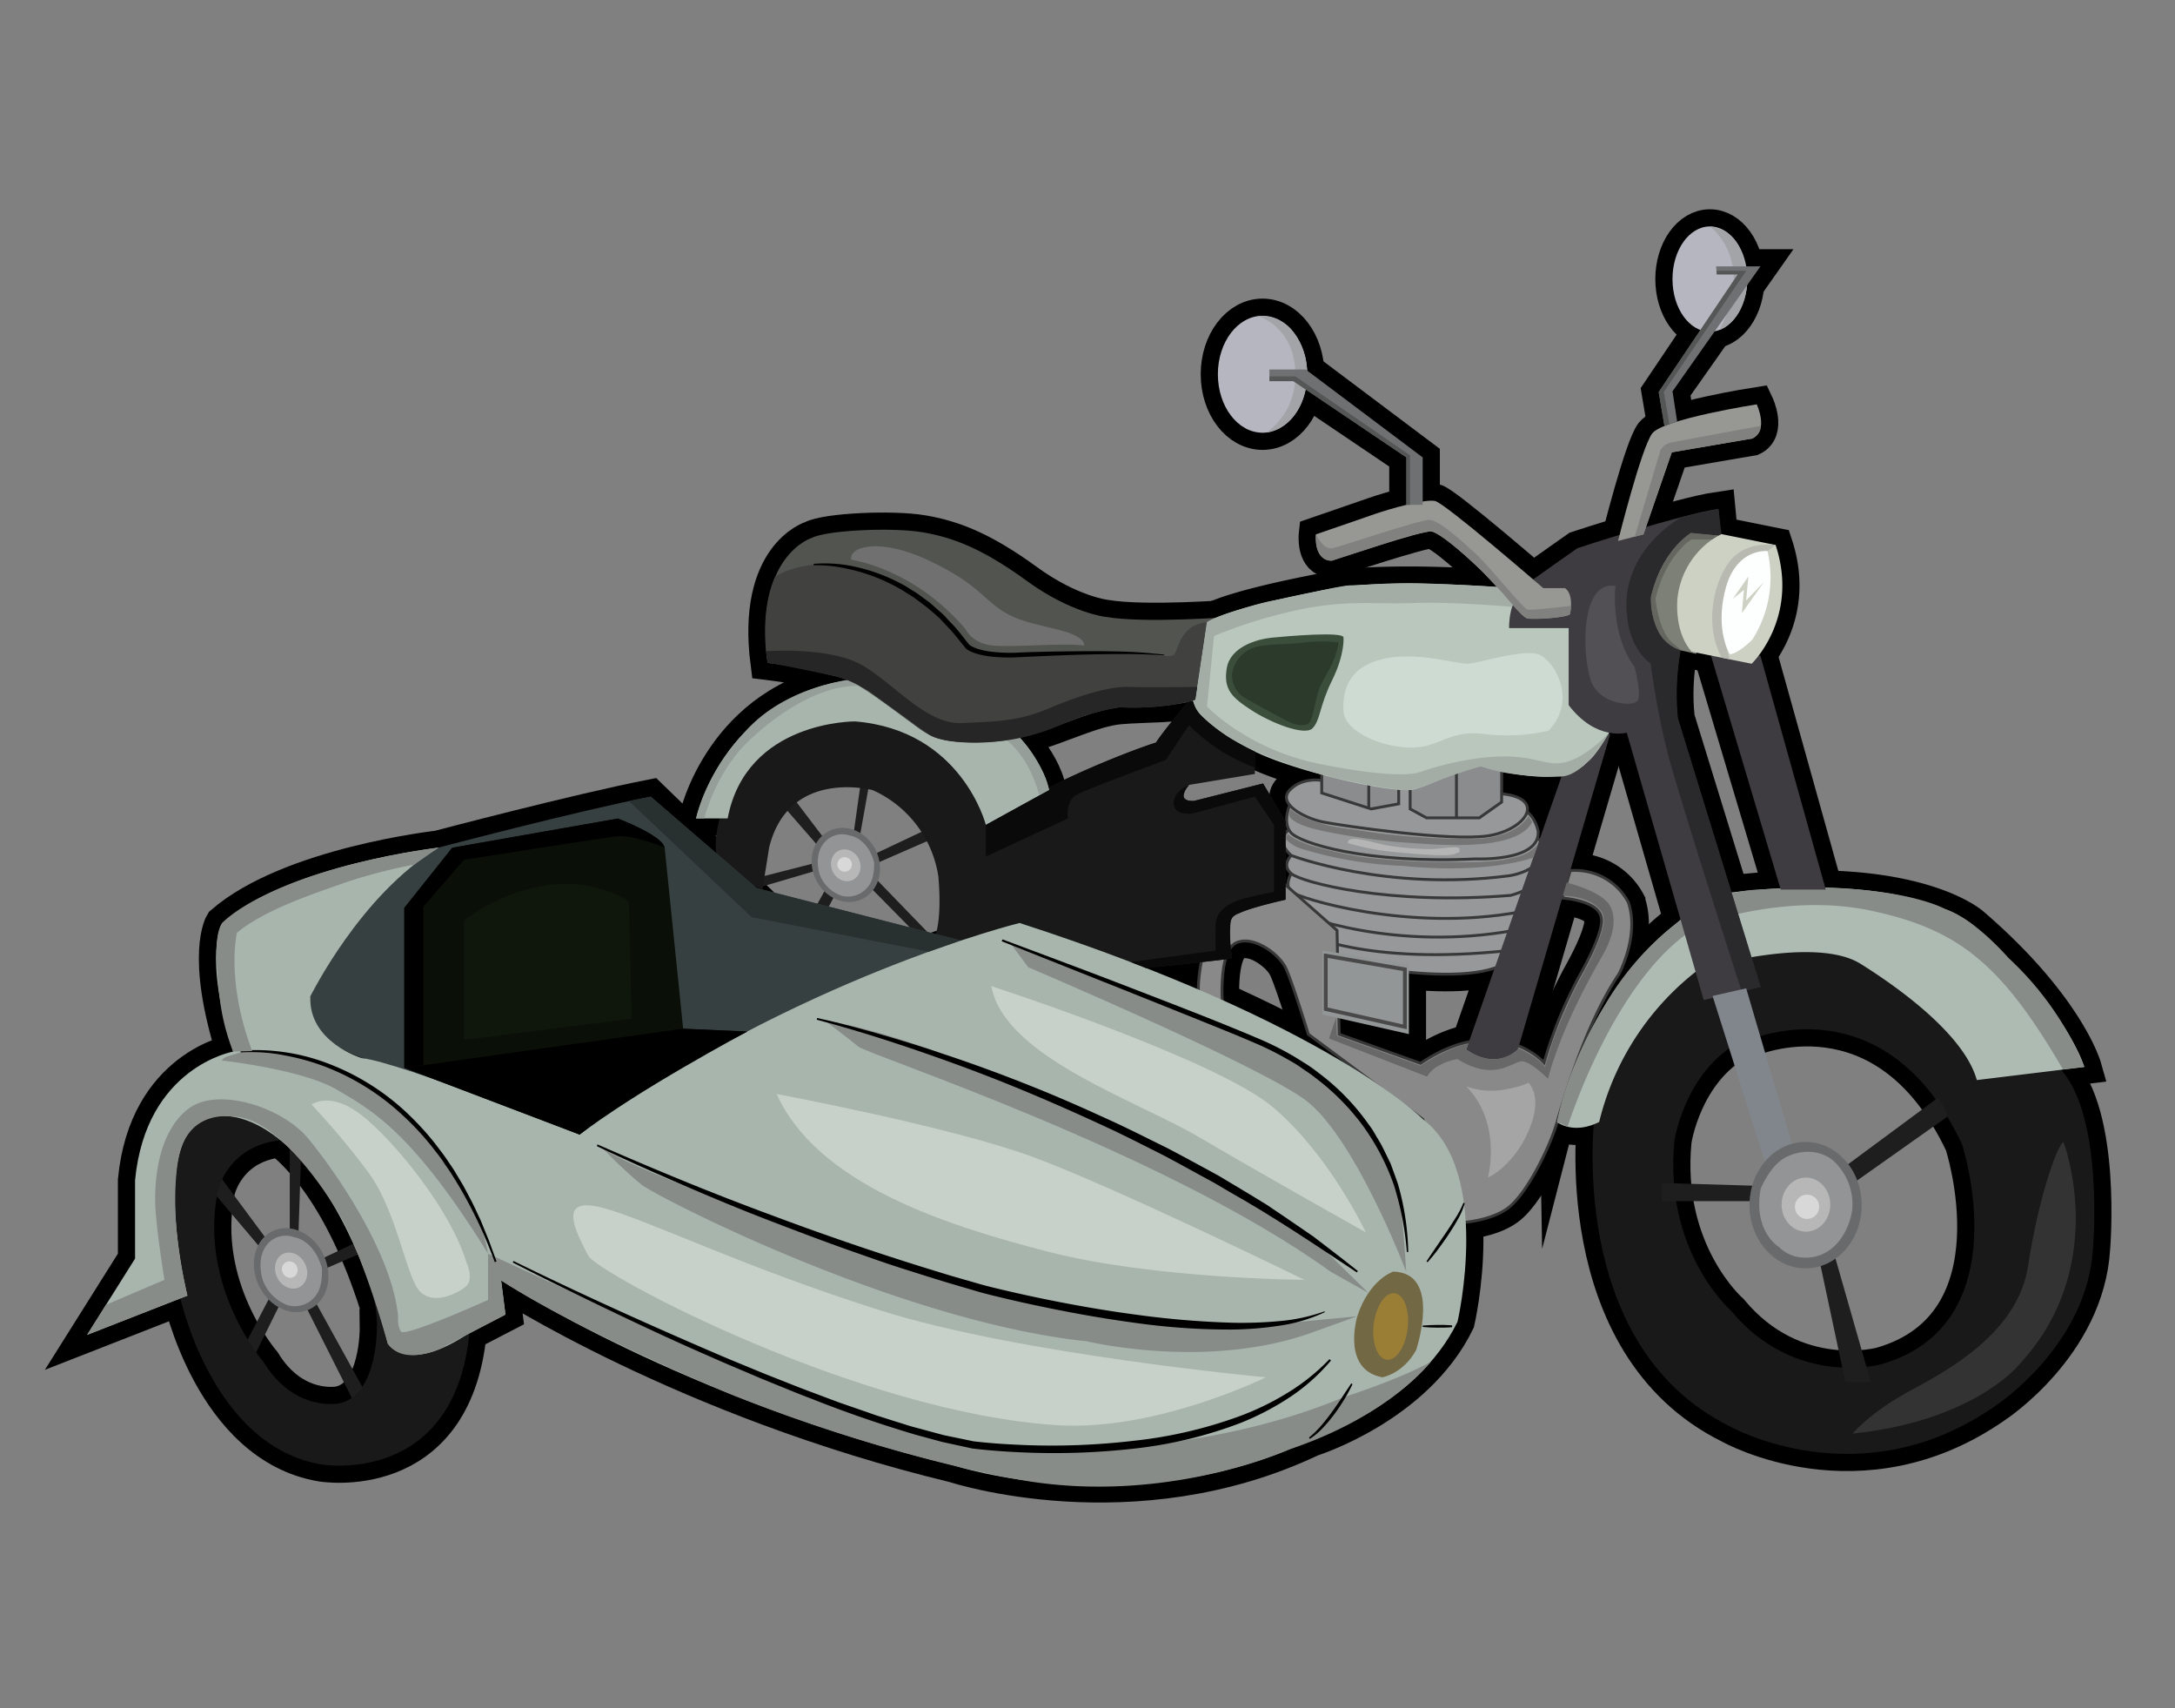 <svg id="Layer_2" data-name="Layer 2" xmlns="http://www.w3.org/2000/svg" viewBox="0 0 570.24 447.84"><rect x="0" y="0" width="570.24" height="447.84" fill="#808080" stroke="none"/><defs><style>.cls-1,.cls-17{fill:#b5b6c0;}.cls-1,.cls-10,.cls-11,.cls-12,.cls-13,.cls-14,.cls-15,.cls-16,.cls-2,.cls-3,.cls-4,.cls-5,.cls-6,.cls-7,.cls-8,.cls-9{stroke:#000;stroke-width:9px;}.cls-1,.cls-10,.cls-11,.cls-12,.cls-13,.cls-14,.cls-15,.cls-16,.cls-2,.cls-25,.cls-26,.cls-27,.cls-3,.cls-4,.cls-45,.cls-5,.cls-6,.cls-7,.cls-8,.cls-9{stroke-miterlimit:10;}.cls-2,.cls-25{fill:#969899;}.cls-26,.cls-3{fill:#8a8c8e;}.cls-27,.cls-4{fill:#898989;}.cls-28,.cls-5{fill:#374041;}.cls-20,.cls-6{fill:#191919;}.cls-29,.cls-7{fill:#a7b5ad;}.cls-31,.cls-8{fill:#aebbb3;}.cls-33,.cls-9{fill:#525450;}.cls-10,.cls-34{fill:#b9c7bd;}.cls-11,.cls-35{fill:#3e3c40;}.cls-12,.cls-37{fill:#cdd1c4;}.cls-13,.cls-38{fill:#979893;}.cls-14,.cls-40{fill:#6f7072;}.cls-15,.cls-44{fill:#939696;}.cls-16,.cls-45{fill:none;}.cls-18{fill:#a3a4a8;}.cls-19{fill:#1e1e1e;}.cls-21{fill:#696a6b;}.cls-22{fill:#929496;}.cls-23{fill:#b7b7b7;}.cls-24{fill:#d8d8d8;}.cls-25,.cls-26,.cls-27{stroke:#383838;stroke-width:0.75px;}.cls-30{fill:#0a0f08;}.cls-32{fill:#888c89;}.cls-36{fill:#7d8076;}.cls-39{fill:#959e98;}.cls-41{fill:#414240;}.cls-42{fill:#707070;}.cls-43{fill:#3a4e3b;}.cls-45{stroke:#494949;}.cls-46{fill:#736844;}.cls-47{fill:#2a292b;}.cls-48{fill:#b8bab1;}.cls-49{fill:#fdffff;}.cls-50{fill:#64665f;}.cls-51{fill:#757575;}.cls-52{fill:#b5b5b5;}.cls-53{fill:#c7d1ca;}.cls-54{fill:#81868d;}.cls-55{fill:#262626;}.cls-56{fill:#2c3a2c;}.cls-57{fill:#a3ada6;}.cls-58{fill:#cedbd2;}.cls-59{fill:#686868;}.cls-60{fill:#a5a5a5;}.cls-61{fill:#81827f;}.cls-62{fill:#525054;}.cls-63{fill:#9b7e35;}.cls-64{fill:#293030;}.cls-65{fill:#0f160c;}.cls-66{fill:#0a0a0a;}.cls-67{fill:#555656;}.cls-68{fill:#333;}</style></defs><title>PottermoreMotorbike</title><ellipse class="cls-1" cx="448.3" cy="73.16" rx="9.81" ry="13.8"/><ellipse class="cls-1" cx="331.01" cy="98.11" rx="11.71" ry="15.33"/><path class="cls-2" d="M339.3,243.48s-2.29,1.71,0,4.57,42.65,11.81,55.21,4.57c0,0,4.49-2.47,2.72-4.38S340.26,241.87,339.3,243.48Z"/><path class="cls-2" d="M338.54,238.34s-1.53,3.81.76,5.14,18.47,9.71,56.17,5.71c0,0,6.11-2.39,2.75-6S342,235.86,338.54,238.34Z"/><path class="cls-2" d="M338.54,233.77s-1.53,2.86,0,4.57,27.6,11.23,58.64,5.52c0,0,6.47-3.23,1.9-6.66S338.54,233.77,338.54,233.77Z"/><path class="cls-2" d="M338.54,229s-1.91,3.05,0,4.76,30.65,10.66,59.78,5.33c0,0,6.14-3.07,2.7-6.51S340.82,226.92,338.54,229Z"/><path class="cls-2" d="M338.54,224.25s-2.67,2.48,0,4.76,25.51,8.38,57.5,5.71c0,0,10.08-2.38,6.18-7.57S341,221.77,338.54,224.25Z"/><path class="cls-2" d="M339.7,216.3s-6.69,3-1.16,7.95c0,0,24.75,9.52,57.12,5.33,0,0,5.9-.76,8.18-4.38s0-5.14-1.71-5.9S339.7,216.3,339.7,216.3Z"/><path class="cls-2" d="M338.34,210.54s-2.28,4.76,0,7.62,19.81,8.38,48.56,7c0,0,16.94.78,16.37-7.23,0,0-.57-3.43-3-5.14S338.34,210.54,338.34,210.54Z"/><path class="cls-2" d="M346.91,204.64s-5.33-1.14-8.76,2.47,4,7.43,8.76,8.38,33.32,5.14,43.22,3.62,15.43-9.71,3.81-11S346.91,204.64,346.91,204.64Z"/><path class="cls-3" d="M369.71,204.11v7.95L374,214.4h13.85l5.85-4.14V199.4S371,200.69,369.71,204.11Z"/><line class="cls-3" x1="381.85" y1="202.4" x2="381.85" y2="214.54"/><polygon class="cls-3" points="346.53 201.21 346.53 207.88 359.48 212.06 366.71 210.73 366.71 204.07 346.53 201.21"/><line class="cls-3" x1="358.86" y1="203.4" x2="358.86" y2="212.11"/><path class="cls-4" d="M320.45,262.14s-.86-13,3.71-15,11.14,3,12.85,6.47,6,17.52,6,17.52l30,22.28,8.57,27.22s9.12-.19,14.08-4.18,10.82-16.08,12.57-22.28,7.81-26.47,16.19-38.75c0,0,5.52-10.19,2.47-18.94a15.77,15.77,0,0,0-15.21-8.24l-2.1,7.18s9.89.6,10.27,5.4c0,0,1,2.89-5.52,14.6a114.19,114.19,0,0,0-9.51,23.14s-12-13.52-32.38.19l-21.33-7.62-.57-27.23-16.75-14.81-20.38,5.44-1.9,14.7,3.81,1.08s-1.91,8.44-.77,11.87S320.45,262.14,320.45,262.14Z"/><path class="cls-5" d="M150,298.32l-50.26-19.8S85.3,276.61,80,264.81c0,0,8.75-27,35-42.62,0,0,36.18-9.55,55.6-13.36l30.25,29.34,45.53,20.35s-29.32.57-40.37,7.05S150,298.32,150,298.32Z"/><path class="cls-6" d="M47.12,339.64s8.28,39.41,37.13,44.26c0,0,34.84,6,38.84-34.55l-24.27-1.43s.28,18-10,20c0,0-11.71,2.29-19.71-10.85,0,0-17.13-19.71-12-44.84,0,0,2.57-12.57,17.7-13.43L66,286.8l-17.71,3.14L44,318.79Z"/><path class="cls-7" d="M131.38,335.64s48,31.41,118.81,48.55c0,0,46.84,15.42,93.68-6.85,0,0,27.41-8.57,38.27-30.85,0,0,9.14-39.41-9.14-53.12,0,0-24.56-25.14-105.68-51.41,0,0-58.26,14.28-115.38,55.41,0,0-46.84-18.85-57.12-20,0,0-14-4.17-13.45-16.16,0,0,13.16-26.82,33.63-39,0,0-39,4.35-56.74,19.77,0,0-5.14,8,2.86,33.7,0,0-22.85,4-25.71,33.7v20.56l-12.57,20,26.28-10.28s-7.43-30.28,0-42.27,37.13-4.57,52.55,54.83c0,0,4.86,8,20.57-2.28l10.28-5.33Z"/><path class="cls-6" d="M459,272.52s35.13-15.42,55.4,27.42c0,0,15.43,47.12-21.13,57.69,0,0-22.56,6.28-39.41-14,0,0-17.71-15.42-14.86-44.55,0,0,2.57-18,17.14-26l-8.28-20H440.4s-15.14,14-17.13,20.56-5.15,18.28-5.15,18.28-8,60.55,35.42,82c0,0,34.27,19.42,69.69-5.43,0,0,24-15.71,25.51-41.22,0,0,3-35-8.76-47.22l-28.18-17.9-20.94-18.28H464.58L452,248.81Z"/><path class="cls-8" d="M419.27,294.13A71.55,71.55,0,0,1,445.54,254s30.09-8.95,42.27-1.33,27.42,19.42,30.47,30.47l28.18-3.43s-4.57-16-29.33-37.32c0,0-15.61-14.09-63.59-8.38,0,0-32.37,9.9-45.32,60.17C408.22,294.13,412.41,297.56,419.27,294.13Z"/><path class="cls-7" d="M190.78,214.54H182.5s6.6-30.83,39.57-36.27l42.68,12.28s8.86,8.6,10.29,16.58l-16.57,9.12s-6.28-24.84-34.27-27.13C224.2,189.12,195.64,188.84,190.78,214.54Z"/><path class="cls-9" d="M323,161.7s-22.76,1.81-33.23,0c0,0-9-1-20.56-9.42s-19.42-11.43-27.42-12.76S216.68,139,212.87,141c0,0-15.23,4.57-11.62,32.75,0,0,16,1.91,22.28,5.14s16.76,12.19,20.75,14.09,15.81,2.48,24.76,0,17.51-7,24.56-7.61,15.23-.19,19.8-1.91S323,161.7,323,161.7Z"/><path class="cls-10" d="M421.87,192.07l-10.22-42.65-9.9,5.33s-26.28-3-48.74-1.14c0,0-29.33,4.95-36.56,9.52s-4.57,21.33-2.29,23.61,8.38,8.38,21.33,12.95,31.22,8.38,35.41,7.23,7.62-3.42,17.14-6.09c0,0,16.38,4.95,24,1.71A18.23,18.23,0,0,0,421.87,192.07Z"/><path class="cls-11" d="M461.54,258.71l-14.86,3.43L426.5,192.07s-8,2.29-15.23-7.23V164.65H395.66s-.38-8,4.95-11.8,12.94-9.14,12.94-9.14,26.66-8.76,36.94-10.28l.76,8s-14.09,22.85-11.42,46.84Z"/><polygon class="cls-11" points="466.87 233.2 448.59 171.89 461.54 171.89 478.67 233.2 466.87 233.2"/><path class="cls-11" d="M421.21,193a29.11,29.11,0,0,1-3.14,4.82,12.61,12.61,0,0,1-2.18,2.2,11.91,11.91,0,0,1-5.92,3.46,6.21,6.21,0,0,1-.61.2l-24.94,71.46c8.19,5.71,13.52,0,13.52,0l24.21-82.68-.55.06C421.48,192.63,421.34,192.79,421.21,193Z"/><path class="cls-12" d="M451.25,140a21.55,21.55,0,0,0-11.42,16.56s-1.14,8.86,3.71,14.28L459.25,174s12.57-12,6.28-31.13Z"/><path class="cls-13" d="M410.32,154.18h-5.71s-25.71-22.28-28.37-22.85-12,2.1-15.81,3.43S345,140.09,345,140.09s-.76,6.86,4.19,6.86c0,0,24-8,26.08-7.62s7.62,4.95,13.14,10.28,10.47,12.38,12.19,12.57,9.9-.19,11-1.14C411.65,161,412.79,155.9,410.32,154.18Z"/><path class="cls-13" d="M424.22,141.81s6.09-24.38,8.95-28.18S460.58,106,460.58,106s3.24,6.85-1.14,8.95l-21.13,3.62-7.43,21.51Z"/><polygon class="cls-14" points="368.73 132.34 368.73 119.91 339.11 99.92 332.82 99.92 332.82 96.87 342.34 96.87 373 119.91 373 132.34 368.73 132.34"/><polygon class="cls-14" points="450.11 71.93 455.63 71.93 434.88 102.77 436.38 111.66 439.71 110.49 438.5 102.58 461.54 69.83 449.92 69.83 450.11 71.93"/><polygon class="cls-15" points="346.72 265.95 346.72 249.19 369.38 252.62 369.38 271.09 346.72 265.95"/><polygon class="cls-16" points="347.58 250.53 368.33 254.13 368.33 269.19 347.58 264.52 347.58 252.86 347.58 250.53"/><ellipse class="cls-17" cx="448.3" cy="73.16" rx="9.81" ry="13.8"/><path class="cls-18" d="M448.3,59.36s12.2,8.77,2.51,27.14c0,0,6.15-2,7.23-11.69C458,74.81,458.78,60.55,448.3,59.36Z"/><ellipse class="cls-17" cx="331.01" cy="98.11" rx="11.71" ry="15.33"/><path class="cls-18" d="M329.68,82.78a14.55,14.55,0,0,1,8.47,7.9c2.67,6.19,2.32,16.63-6.08,22.69,0,0,6.38-.56,9.37-8.29,0,0,4.29-10-2.83-18.64C338.61,86.44,335.87,82.68,329.68,82.78Z"/><polygon class="cls-19" points="213.63 228.34 198.4 232.82 198.4 230.15 214.39 226.06 213.63 228.34"/><polygon class="cls-19" points="223.91 217.68 225.55 206.04 227.72 206.45 225.51 218.81 223.91 217.68"/><polygon class="cls-19" points="228.49 232.94 240.91 245.53 243.11 244.29 230.07 230.82 228.49 232.94"/><path class="cls-20" d="M98.82,347.92s.34-2.89-1.26-9.44,4,4.72,4,4.72l4.91,5.94v6.21l-2,4.46Z"/><polygon class="cls-19" points="80.35 342.84 92.33 366.66 95.79 365.01 82.72 341.34 80.35 342.84"/><polygon class="cls-19" points="75.97 322.04 75.97 300.22 78.97 302.1 78.25 323.33 75.97 322.04"/><path class="cls-19" d="M73.28,342.13l-8.73,17.68s-2.38-1.33-2.88-2.39l9.88-18.94Z"/><polygon class="cls-19" points="70.11 325.17 56.74 307.12 52.89 308.94 69.96 329.13 70.11 325.17"/><polygon class="cls-19" points="83.58 330.34 98.42 323.33 99.82 326.28 84.75 332.82 83.58 330.34"/><ellipse class="cls-21" cx="76.32" cy="332.98" rx="9.39" ry="11.34" transform="translate(-134.92 64.51) rotate(-25.29)"/><path class="cls-22" d="M84.38,332.42s.35,4.37-1.29,6.77a6.84,6.84,0,0,1-7.57,3,11.05,11.05,0,0,1-6.65-6.7c-.84-2.74-1.15-7.35,1.92-10a6.26,6.26,0,0,1,6.37-1.14S82.26,324.91,84.38,332.42Z"/><ellipse class="cls-23" cx="76.31" cy="333.09" rx="4.07" ry="4.86" transform="translate(-134.97 64.52) rotate(-25.29)"/><ellipse class="cls-24" cx="75.97" cy="332.82" rx="2.04" ry="2.18" transform="translate(-134.89 64.35) rotate(-25.29)"/><path class="cls-19" d="M218.75,234.92l-8.42,15.84s-2.16-1.13-2.6-2.06l9.51-17Z"/><polygon class="cls-19" points="216.2 219.98 204.28 204.29 200.7 205.98 215.98 223.49 216.2 219.98"/><polygon class="cls-19" points="228.49 224.26 242.31 217.73 243.53 220.31 229.52 226.43 228.49 224.26"/><ellipse class="cls-21" cx="221.75" cy="226.75" rx="8.75" ry="9.92" transform="translate(-75.61 116.45) rotate(-25.29)"/><path class="cls-22" d="M229.18,226.08s.23,3.87-1.33,6a6.71,6.71,0,0,1-7,2.8,9.31,9.31,0,0,1-6-5.79c-.72-2.4-.9-6.48,2-8.93a6.1,6.1,0,0,1,5.89-1.14S227.39,219.48,229.18,226.08Z"/><ellipse class="cls-23" cx="221.74" cy="226.85" rx="3.79" ry="4.25" transform="translate(-75.66 116.46) rotate(-25.29)"/><ellipse class="cls-24" cx="221.44" cy="226.62" rx="1.9" ry="1.91" transform="translate(-75.58 116.31) rotate(-25.29)"/><path class="cls-25" d="M339.3,243.48s-2.29,1.71,0,4.57,42.65,11.81,55.21,4.57c0,0,4.49-2.47,2.72-4.38S340.26,241.87,339.3,243.48Z"/><path class="cls-25" d="M338.54,238.34s-1.53,3.81.76,5.14,18.47,9.71,56.17,5.71c0,0,6.11-2.39,2.75-6S342,235.86,338.54,238.34Z"/><path class="cls-25" d="M338.54,233.77s-1.53,2.86,0,4.57,27.6,11.23,58.64,5.52c0,0,6.47-3.23,1.9-6.66S338.54,233.77,338.54,233.77Z"/><path class="cls-25" d="M338.54,229s-1.91,3.05,0,4.76,30.65,10.66,59.78,5.33c0,0,6.14-3.07,2.7-6.51S340.82,226.92,338.54,229Z"/><path class="cls-25" d="M338.54,224.25s-2.67,2.48,0,4.76,25.51,8.38,57.5,5.71c0,0,10.08-2.38,6.18-7.57S341,221.77,338.54,224.25Z"/><path class="cls-25" d="M339.7,216.3s-6.69,3-1.16,7.95c0,0,24.75,9.52,57.12,5.33,0,0,5.9-.76,8.18-4.38s0-5.14-1.71-5.9S339.7,216.3,339.7,216.3Z"/><path class="cls-25" d="M338.34,210.54s-2.28,4.76,0,7.62,19.81,8.38,48.56,7c0,0,16.94.78,16.37-7.23,0,0-.57-3.43-3-5.14S338.34,210.54,338.34,210.54Z"/><path class="cls-25" d="M346.91,204.64s-5.33-1.14-8.76,2.47,4,7.43,8.76,8.38,33.32,5.14,43.22,3.62,15.43-9.71,3.81-11S346.91,204.64,346.91,204.64Z"/><path class="cls-26" d="M369.71,204.11v7.95L374,214.4h13.85l5.85-4.14V199.4S371,200.69,369.71,204.11Z"/><line class="cls-26" x1="381.85" y1="202.4" x2="381.85" y2="214.54"/><polygon class="cls-26" points="346.53 201.21 346.53 207.88 359.48 212.06 366.71 210.73 366.71 204.07 346.53 201.21"/><line class="cls-26" x1="358.86" y1="203.4" x2="358.86" y2="212.11"/><path class="cls-27" d="M320.45,262.14s-.86-13,3.71-15,11.14,3,12.85,6.47,6,17.52,6,17.52l30,22.28,8.57,27.22s9.12-.19,14.08-4.18,10.82-16.08,12.57-22.28,7.81-26.47,16.19-38.75c0,0,5.52-10.19,2.47-18.94a15.77,15.77,0,0,0-15.21-8.24l-2.1,7.18s9.89.6,10.27,5.4c0,0,1,2.89-5.52,14.6a114.19,114.19,0,0,0-9.51,23.14s-12-13.52-32.38.19l-21.33-7.62-.57-27.23-16.75-14.81-20.38,5.44-1.9,14.7,3.81,1.08s-1.91,8.44-.77,11.87S320.45,262.14,320.45,262.14Z"/><path class="cls-20" d="M187.85,223.71s-1.07-3.84,1.79-12.41,18.66-23.61,18.66-23.61h22.85L251,198.93l22.47,8.2s19.09-9.28,29.63-12.46c0,0,8.26-11.36,10.35-12.5S329,197,329,197v5.89l-17.24,2.87s-4,4.38,1.29,4.19l18.09-4.57,5.9,9.9v20.56s-12.56,2.67-14,4.77,0,10.66,0,10.66S301,254,300,253.57s-43.7-1.14-43.7-1.14l-11.61-5.9s2.47-3.62,1.33-16.76a29.66,29.66,0,0,0-17.23-22.64s-22-5.86-27.14,15.06l-1.75,11-9.1-4Z"/><path class="cls-28" d="M150,298.32l-50.26-19.8S85.3,276.61,80,264.81c0,0,8.75-27,35-42.62,0,0,36.18-9.55,55.6-13.36l27.8,24,57.88,14.85s-39.22,11.42-50.27,17.9S150,298.32,150,298.32Z"/><path class="cls-20" d="M47.12,339.64s8.28,39.41,37.13,44.26c0,0,34.84,6,38.84-34.55l-24.27-1.43s.28,18-10,20c0,0-11.71,2.29-19.71-10.85,0,0-17.13-19.71-12-44.84,0,0,2.57-12.57,17.7-13.43L66,286.8l-17.71,3.14L44,318.79Z"/><path class="cls-29" d="M131.38,335.64s48,31.41,118.81,48.55c0,0,46.84,15.42,93.68-6.85,0,0,27.41-8.57,38.27-30.85,0,0,9.14-39.41-9.14-53.12,0,0-24.56-25.14-105.68-51.41,0,0-58.26,14.28-115.38,55.41,0,0-46.84-18.85-57.12-20,0,0-14-4.17-13.45-16.16,0,0,13.16-26.82,33.63-39,0,0-39,4.35-56.74,19.77,0,0-5.14,8,2.86,33.7,0,0-22.85,4-25.71,33.7v20.56l-12.57,20,26.28-10.28s-7.43-30.28,0-42.27,37.13-4.57,52.55,54.83c0,0,4.86,8,20.57-2.28l10.28-5.33Z"/><path class="cls-30" d="M106,279.94V238l12.56-15.77,43.42-7.65s10.56,3.87,12.28,7.65l4.85,47.47,16.8.75s-29.37,14.39-43.93,27Z"/><path class="cls-20" d="M459,272.52s35.13-15.42,55.4,27.42c0,0,15.43,47.12-21.13,57.69,0,0-22.56,6.28-39.41-14,0,0-17.71-15.42-14.86-44.55,0,0,2.57-18,17.14-26l-8.28-20H440.4s-15.14,14-17.13,20.56-5.15,18.28-5.15,18.28-8,60.55,35.42,82c0,0,34.27,19.42,69.69-5.43,0,0,24-15.71,25.51-41.22,0,0,3-35-8.76-47.22l-28.18-17.9-20.94-18.28H464.58L452,248.81Z"/><path class="cls-31" d="M419.27,294.13A71.55,71.55,0,0,1,445.54,254s30.09-8.95,42.27-1.33,27.42,19.42,30.47,30.47l28.18-3.43s-4.57-16-29.33-37.32c0,0-15.61-14.09-63.59-8.38,0,0-32.37,9.9-45.32,60.17C408.22,294.13,412.41,297.56,419.27,294.13Z"/><path class="cls-32" d="M411,295.35s12.89-41.11,35.31-53.11c0,0,22.13-8.31,44.55-3.44s33.8,13.66,50,41.54l5.62-.68a81,81,0,0,0-19.94-28.57s-8.71-10.19-16.68-12.84c0,0-13.2-7.48-48.3-5.05a33.4,33.4,0,0,0-22.08,8.87,75.17,75.17,0,0,0-19.06,22.05s-9.37,14.78-12.18,30Z"/><path class="cls-29" d="M190.78,214.54H182.5s6.6-30.83,39.57-36.27l42.68,12.28s8.86,8.6,10.29,16.58l-16.57,9.12s-6.28-24.84-34.27-27.13C224.2,189.12,195.64,188.84,190.78,214.54Z"/><path class="cls-33" d="M323,161.7s-22.76,1.81-33.23,0c0,0-9-1-20.56-9.42s-19.42-11.43-27.42-12.76S216.68,139,212.87,141c0,0-15.23,4.57-11.62,32.75,0,0,16,1.91,22.28,5.14s16.76,12.19,20.75,14.09,15.81,2.48,24.76,0,17.51-7,24.56-7.61,15.23-.19,19.8-1.91S323,161.7,323,161.7Z"/><path class="cls-34" d="M421.87,192.07l-10.22-42.65-9.9,5.33s-26.28-3-48.74-1.14c0,0-29.33,4.95-36.56,9.52s-4.57,21.33-2.29,23.61,8.38,8.38,21.33,12.95,31.22,8.38,35.41,7.23,7.62-3.42,17.14-6.09c0,0,16.38,4.95,24,1.71A18.23,18.23,0,0,0,421.87,192.07Z"/><path class="cls-35" d="M461.54,258.71l-14.86,3.43L426.5,192.07s-8,2.29-15.23-7.23V164.65H395.66s-.38-8,4.95-11.8,12.94-9.14,12.94-9.14,26.66-8.76,36.94-10.28l.76,8s-14.09,22.85-11.42,46.84Z"/><polygon class="cls-35" points="466.87 233.2 448.59 171.89 461.54 171.89 478.67 233.2 466.87 233.2"/><path class="cls-35" d="M421.21,193a29.11,29.11,0,0,1-3.14,4.82,12.61,12.61,0,0,1-2.18,2.2,11.91,11.91,0,0,1-5.92,3.46,6.21,6.21,0,0,1-.61.2l-24.94,71.46c8.19,5.71,13.52,0,13.52,0l24.21-82.68-.55.06C421.48,192.63,421.34,192.79,421.21,193Z"/><path class="cls-36" d="M453.16,140.66l-9.9-.95s-8.19,5.14-10.47,17.14c0,0-.39,11.42,8.18,13.71l3.72.85Z"/><path class="cls-37" d="M451.25,140a21.55,21.55,0,0,0-11.42,16.56s-1.14,8.86,3.71,14.28L459.25,174s12.57-12,6.28-31.13Z"/><path class="cls-38" d="M410.32,154.18h-5.71s-25.71-22.28-28.37-22.85-12,2.1-15.81,3.43S345,140.09,345,140.09s-.76,6.86,4.19,6.86c0,0,24-8,26.08-7.62s7.62,4.95,13.14,10.28,10.47,12.38,12.19,12.57,9.9-.19,11-1.14C411.65,161,412.79,155.9,410.32,154.18Z"/><path class="cls-38" d="M424.22,141.81s6.09-24.38,8.95-28.18S460.58,106,460.58,106s3.24,6.85-1.14,8.95l-21.13,3.62-7.43,21.51Z"/><path class="cls-39" d="M184.64,214.54s2.89-11.74,11.23-19.87,19.77-15.29,29.62-14.85,19.27,8.87,19.27,8.87l19,5.26s5.88,3.87,8.73,14.59l2.56-1.41a32.69,32.69,0,0,0-7.73-13.82c-6-6.19-20.55-10.62-20.55-10.62l-23.64-4.42s-17.33,1.44-28.05,13.86c0,0-9.57,9.84-12.57,22.41Z"/><polygon class="cls-40" points="368.73 132.34 368.73 119.91 339.11 99.92 332.82 99.92 332.82 96.87 342.34 96.87 373 119.91 373 132.34 368.73 132.34"/><polygon class="cls-40" points="450.11 71.93 455.63 71.93 434.88 102.77 436.38 111.66 439.71 110.49 438.5 102.58 461.54 69.83 449.92 69.83 450.11 71.93"/><path class="cls-41" d="M316.45,163.13,313.4,183.5s-7.8,2.48-19.8,1.91h0s-6.61.71-16.73,5h0a58.93,58.93,0,0,1-27.06,3.91h0a18,18,0,0,1-8.42-3.07c-3.92-2.8-13.81-11.82-21.39-13.74h0s-12.84-3.17-18.75-3.74h0s-2.42-12.84,2-22.6h0s4.83-3.41,13.59-3.26,24.37,5.87,36.74,21.48h0s5,2.7,13.52,2.31,32.95-.41,32.95-.41,6.28,1.19,7.61.41,1.33-7.83,8.76-8.59"/><path d="M213.33,147.81a36.88,36.88,0,0,1,11.88,1,46.53,46.53,0,0,1,11.18,4.28c.9.45,1.72,1,2.58,1.54l1.28.79c.42.28.81.59,1.22.88l2.42,1.79,2.26,2,1.12,1c.37.34.7.71,1,1.07l2.07,2.18c1.33,1.49,2.51,3.11,3.77,4.66l0,0a3.6,3.6,0,0,0,.5.35c.2.12.43.23.65.34a13.07,13.07,0,0,0,1.45.52,22,22,0,0,0,3.09.62,42.62,42.62,0,0,0,6.4.28c4.33-.2,8.69-.3,13-.35s8.7-.09,13.05,0a123.39,123.39,0,0,1,13,.87l0,.2c-4.33-.35-8.67-.39-13-.36s-8.68.13-13,.29-8.67.36-13,.57a44.41,44.41,0,0,1-6.62-.23,23.59,23.59,0,0,1-3.29-.64,12.62,12.62,0,0,1-1.63-.57,8.36,8.36,0,0,1-.79-.4,3.6,3.6,0,0,1-.82-.61l0-.05c-1.25-1.51-2.43-3.08-3.73-4.53l-2-2.12c-.33-.35-.66-.72-1-1.06l-1.09-1L243,159.19l-2.34-1.76c-.39-.29-.77-.59-1.17-.87l-1.24-.78c-.84-.5-1.63-1.07-2.5-1.52a47.46,47.46,0,0,0-10.8-4.48,51.13,51.13,0,0,0-5.75-1.23,37.13,37.13,0,0,0-5.86-.37Z"/><path class="cls-42" d="M223.15,146.74s16.37,2.11,30.08,18.29c0,0,1.53,3.62,7,4.19s18.28-.76,24,0c0,0,.57-2.09-5.52-3.8s-11.51-2.23-16.42-5.59-6.62-7.18-19-13S222.58,143.11,223.15,146.74Z"/><path class="cls-43" d="M352.24,167.13s.39,4.38-3,11.23-3.05,10.48-5.14,12.57-11.05-1.52-16-4.76-7.42-5.33-6.47-11,8-7.62,11.8-8S352.3,165.47,352.24,167.13Z"/><polygon class="cls-44" points="346.72 265.95 346.72 249.19 369.38 252.62 369.38 271.09 346.72 265.95"/><polygon class="cls-45" points="347.58 250.53 368.33 254.13 368.33 269.19 347.58 264.52 347.58 252.86 347.58 250.53"/><path d="M374,330.67c.83-1.27,1.7-2.53,2.55-3.79l2.57-3.76c.86-1.25,1.67-2.54,2.48-3.81a24.53,24.53,0,0,0,2.08-4l.34.09a17.85,17.85,0,0,1-1.81,4.26c-.73,1.35-1.57,2.64-2.4,3.92s-1.74,2.51-2.64,3.75-1.87,2.41-2.89,3.56Z"/><path d="M373,347.5c1.28-.12,2.57-.15,3.85-.17s2.57,0,3.86.11v.48c-1.29.12-2.57.12-3.86.12s-2.57-.06-3.85-.18Z"/><path class="cls-46" d="M365.29,333.35s-6.29,2-9.43,11.71c0,0-4.28,14,6.57,16,0,0,5.43-.91,8.85-7.14C371.28,353.92,378.14,333.64,365.29,333.35Z"/><path class="cls-32" d="M27.79,342.05l15.33-6.54s-2.28-13.73-2.43-20.29,1-18.71,8.72-24.57,24.56-.38,31.27,7.67,22.13,29.89,23.71,46.88a6.71,6.71,0,0,0,.71,3.86c1,1.57,22.85-8.28,22.85-8.28V328.64l44.7,20.59,62.2,24.41s20.28,8.09,53.6,5.89c0,0,32.07,0,63.92-13.28,0,0,15.18-4.89,22.76-9.28,0,0-10.6,14.13-37.12,23,0,0-32.51,14.82-70.83,7.92,0,0-33.62-5.59-75.48-22.33,0,0-38.43-15.79-60.32-29.88l1.14,8.95-17.22,9s-9.63,4.47-13.63-1.43c0,0-7.2-26-14-35.94,0,0-14.15-23.54-26.43-23.5,0,0-11.64-2.3-14.34,10.39,0,0-3.27,13.64,2.25,36.49L22.84,349.92Z"/><path d="M134.63,330.57c17.17,8.43,34.6,16.32,52.17,23.87,4.38,1.91,8.82,3.68,13.23,5.53l6.67,2.64q3.31,1.33,6.68,2.57l6.71,2.51,6.77,2.34c1.13.39,2.25.81,3.38,1.17l3.41,1.08,3.41,1.07c1.14.37,2.28.72,3.43,1l6.89,1.86,7,1.45.86.18.87.1,1.76.18c1.19.12,2.37.21,3.56.31,2.37.17,4.75.29,7.13.39a184.53,184.53,0,0,0,28.5-1.1,116.73,116.73,0,0,0,27.67-6.37,70.81,70.81,0,0,0,12.76-6.17,54,54,0,0,0,11.07-8.88l.4.35a50.6,50.6,0,0,1-10.77,9.61A71.19,71.19,0,0,1,325.31,373a112.29,112.29,0,0,1-28.05,6.76,186.18,186.18,0,0,1-28.81,1c-2.41-.1-4.81-.23-7.2-.42-1.2-.09-2.4-.2-3.6-.32l-1.8-.19-.92-.11-.89-.19L247,378l-7-1.9c-9.21-2.74-18.29-5.85-27.19-9.4-2.24-.84-4.47-1.73-6.68-2.64l-6.66-2.71c-4.39-1.9-8.83-3.71-13.2-5.67-8.78-3.81-17.46-7.86-26.1-12s-17.23-8.35-25.75-12.71Z"/><path d="M354.6,362.86a41.18,41.18,0,0,1-2.16,4c-.81,1.29-1.63,2.59-2.56,3.81a36.66,36.66,0,0,1-2.94,3.53,18.65,18.65,0,0,1-3.53,3l-.23-.34a23.8,23.8,0,0,0,3.21-3.14q1.47-1.71,2.79-3.54c.88-1.23,1.76-2.46,2.58-3.73s1.68-2.52,2.51-3.79Z"/><path class="cls-47" d="M440.93,135.54s-16.81,8.93-14.24,26.69c0,0,.47,7.47,6.09,11.75A209.35,209.35,0,0,0,437,196.55c2.86,11.42,19.62,63.31,19.62,63.31l5-1.15-21.71-70.45a65.53,65.53,0,0,1,.73-17.83,10.72,10.72,0,0,1-6.18-5.72,18.89,18.89,0,0,1-1.59-7.86s1.52-10.95,10.47-17.14l7.21.69.78-.4-.76-6.57Z"/><path class="cls-48" d="M465.53,142.85s-7.42-1.17-11.7,3.89-7.3,16.57-2.46,25.67l2.13.42-1.12-4,9.16-22.08,1.14-2.29.76,0Z"/><path class="cls-49" d="M453.54,171.51s-4-6.29-1.14-17.14,11-9.9,11-9.9a30.3,30.3,0,0,1-4,23.23S455.82,171.32,453.54,171.51Z"/><path class="cls-50" d="M448.89,141.41h-5.44s-6.67,4-9.43,15.58c0,0,.86,9.09,4.86,11.85l2.09,1.72a9.8,9.8,0,0,1-6.15-4.93,19.13,19.13,0,0,1-2-9.16s2.39-11.33,10.48-16.76l7.21.69Z"/><polygon class="cls-37" points="454.3 156.99 458.39 151.13 457.8 157.42 462.49 152.56 456.68 160.75 457.21 154.66 454.3 156.99"/><path class="cls-51" d="M338,213.33s-.67,1.57,4.47,3.35,19.12,3.79,26.12,4.21,28.93,2.79,33.14-5.42l-1-1.57s-3,6.42-16.3,6a180.71,180.71,0,0,1-29.63-2.46s-11.17-.89-16.51-5.32Z"/><path class="cls-52" d="M353.36,221a66.49,66.49,0,0,0,9.5,2.07c4.28.5,16.28,1.64,18.35.85s1.36-.29,1.43-1.33-4.93,0-7.79,0a72.32,72.32,0,0,1-11.28-1C359.65,220.89,353.26,218.54,353.36,221Z"/><path class="cls-51" d="M337,219.89a10,10,0,0,0,4.93,2.82A104,104,0,0,0,368,227s19.5,2.42,34-2.15l1.32-3.77s-1.87,3.14-7.16,3.85c0,0-3,1.43-17.63,1,0,0-7.36.36-21.5-1.28a109.18,109.18,0,0,1-13.63-3.08s-4.67-1.64-5.51-2.85C337.86,218.68,337,218.75,337,219.89Z"/><path class="cls-32" d="M157.9,300.87a116.67,116.67,0,0,0,10.22,9.63c4.38,3.43,67.79,36,116.91,41.13,0,0,31.9,7.76,59.69-2.57l11.14-4-22.38,2.14s-47.52.55-84.2-11.69C249.28,335.51,167.58,308.65,157.9,300.87Z"/><path d="M156.62,300Q168,305,179.5,309.7t23.16,9q23.26,8.72,47.07,15.86l6,1.72c2,.61,4,1.1,6,1.58q6,1.44,12.11,2.69c8.1,1.66,16.25,3.07,24.44,4.15a234.46,234.46,0,0,0,24.66,2.05,105.77,105.77,0,0,0,12.33-.41,46.54,46.54,0,0,0,12-2.57l.09.21a41.92,41.92,0,0,1-12,3.56,87.14,87.14,0,0,1-12.49,1A175.78,175.78,0,0,1,298,346.84c-8.25-1.1-16.45-2.55-24.59-4.25q-6.11-1.26-12.16-2.74c-2-.48-4.06-1-6-1.6l-6-1.76c-4-1.19-7.94-2.45-11.9-3.7s-7.88-2.61-11.79-4c-7.85-2.71-15.61-5.66-23.36-8.63s-15.41-6.16-23-9.44-15.21-6.65-22.69-10.25Z"/><path class="cls-32" d="M216.36,267.61s6.12,4.64,8.69,6.77,80.26,27.56,123.81,59l9.94,5.59-13.53-13.27s-63.38-40.26-82.52-43C262.75,282.68,235.65,270.42,216.36,267.61Z"/><path d="M214.25,266.86c6.42,1.41,12.75,3.15,19.06,5,3.15.93,6.28,1.91,9.42,2.89l9.33,3.14q18.63,6.45,36.57,14.69c6,2.66,11.87,5.65,17.76,8.57,2.92,1.51,5.79,3.11,8.69,4.66l4.33,2.36,4.24,2.53q4.23,2.52,8.43,5.11c2.74,1.82,5.45,3.69,8.17,5.54l4.06,2.79c1.31,1,2.63,2,3.92,3,2.6,2,5.21,4,7.77,6.06l-.28.36c-10.93-7.25-21.75-14.57-33.18-21l-4.23-2.49-4.3-2.34c-2.88-1.56-5.72-3.17-8.62-4.69-5.84-2.93-11.65-5.95-17.62-8.63-11.88-5.47-23.93-10.59-36.23-15.09s-24.73-8.64-37.39-12Z"/><path class="cls-53" d="M203.63,286.8s45.42,8.49,67.12,16.48S342,335.51,342,335.51s-39.41-.25-66.92-7.3S214.2,310.31,203.63,286.8Z"/><path class="cls-32" d="M265,247.4l4.58,6.17S328.92,278.76,342,288.2s26.67,45.15,26.67,45.15-1.06-17.62-2.06-20.8a61,61,0,0,0-27.67-34.92S292.16,256.85,265,247.4Z"/><path d="M262.85,246.27c11.23,4.2,22.47,8.37,33.65,12.7s22.38,8.59,33.45,13.3a76.62,76.62,0,0,1,8.12,4c1.33.72,2.59,1.56,3.88,2.35s2.53,1.67,3.72,2.61a59.9,59.9,0,0,1,12.72,12.91l1.33,1.85c.41.64.79,1.3,1.18,2a35,35,0,0,1,2.2,4l1,2.05.48,1,.4,1.07c.51,1.42,1.05,2.84,1.53,4.27a68.81,68.81,0,0,1,2.7,17.83l-.36,0a78.51,78.51,0,0,0-3.39-17.51A60.63,60.63,0,0,0,357.24,295a61.59,61.59,0,0,0-12.49-12.54c-1.15-.93-2.42-1.71-3.62-2.57s-2.5-1.61-3.8-2.32a77.9,77.9,0,0,0-8-4c-5.47-2.38-11.06-4.58-16.61-6.83l-16.68-6.69-33.42-13.3Z"/><path class="cls-53" d="M259.9,258.52s59.12,19.16,74,31.86,24.18,32.69,24.18,32.69-26.18-14.66-43.32-24.75S263.33,277.09,259.9,258.52Z"/><path class="cls-53" d="M331.87,361.06s-28.61,14.16-54.55,12.56c-52.12-3.2-120.67-39.78-123.1-44.46-3.35-6.47-8.31-15.71,3.68-12.56s36.59,15.47,73.15,27S331.87,361.06,331.87,361.06Z"/><polygon class="cls-19" points="461.35 314.88 435.64 314.88 435.64 310.12 461.35 310.88 461.35 314.88"/><path class="cls-19" d="M483.81,305.74,508,287.85s2.47,3.23,2.47,4.95l-26.66,18.85Z"/><polygon class="cls-19" points="476.96 330.12 483.81 362.29 490.48 362.29 479.81 324.97 476.96 330.12"/><path class="cls-54" d="M449,261.09l13.74,43.45a15.8,15.8,0,0,1,7.07-4.67l-12-40.78Z"/><ellipse class="cls-21" cx="473.39" cy="315.93" rx="14.71" ry="16.57"/><path class="cls-22" d="M461.61,311.65s2.43-6,6.35-8.14,9.07-2.29,12.71.78a15.52,15.52,0,0,1,4.93,13c-.64,4.14-3.29,10.42-9.43,12.06,0,0-5.68,1.72-9.78-2.47C466.39,326.88,459.58,322.88,461.61,311.65Z"/><ellipse class="cls-23" cx="473.48" cy="315.79" rx="6.38" ry="7.09"/><circle class="cls-24" cx="473.77" cy="316.36" r="3.19"/><path class="cls-55" d="M200.85,170.73s16.92-1.32,25.49,3.82,16.71,15.43,25.85,15,14.71-.43,22.85-3.86,15.85-5.82,21.13-5.62,17.75,0,17.75,0l-.52,3.43a66.12,66.12,0,0,1-19.8,1.91,60.77,60.77,0,0,0-14.41,4.15,56.38,56.38,0,0,1-22.29,5.11s-9.18.4-13.27-2.07c0,0-12.62-9-15.81-11.41,0,0-5.79-3.62-9.92-4.16,0,0-14-3-16.65-3.24Z"/><path class="cls-56" d="M350.94,168.41a42.24,42.24,0,0,0-8.93,0c-3.71.58-9.57.29-13.07,1.29a8.58,8.58,0,0,0-5.92,7,6.91,6.91,0,0,0,3.42,6.28c1.93,1.14,8.36,4.71,11.29,6.14s5,1.21,5.78,0,1.5-6.57,2.64-9.21S350.22,173.56,350.94,168.41Z"/><path class="cls-57" d="M396.43,159.08s-15.85-1.38-25.85-1-17.15-.89-29.71,1.7a127.7,127.7,0,0,0-22.57,6.94l-1.85,18.49s11.14,11.76,30.7,15.28c0,0,19.13,4,25.27,1.86s16.16-4.43,24-4,10.27,3,15.48,1,10-7.33,10-7.33-5.92,11.08-12.51,11.56c0,0-13.19.45-21-2.7A117.63,117.63,0,0,0,376,205.08s-4.88,2.42-8.38,2c0,0-7.84-.53-22.72-4.51,0,0-18.08-5.16-24.38-10.52,0,0-5.23-3.7-6.7-5.89l-1.08-2.47.71-.24,2.9-19.36a1.25,1.25,0,0,1,.72-1.35c.93-.47,1.64-.79,1.64-.79s9.16-3.42,15.06-4.5,18.31-4.16,20.65-4,8.95-.92,20.53-.46,17.61.87,17.61.87l4.08,4.65-.22.7"/><path class="cls-58" d="M406,191.55a48.41,48.41,0,0,1-16.85.86c-9.57-1.15-11.56,3.71-19.49,3.57s-17-4.43-17.39-9.29.75-11.58,10-13.86,19.85,1.44,22.85,1.15,14.16-3.8,18.15-2.47S413.84,183.27,406,191.55Z"/><path class="cls-32" d="M58.07,278s21.18,2.33,30.18,7.62,19.71,10.85,39.7,43a47.19,47.19,0,0,0-3.56-11.31c-2.39-4.62-14-26.55-28.31-33s-10-6.88-31.64-8.78c0,0-5.23,1.34-5.8,1.91l-.57.57"/><path d="M63.09,275.43a52.92,52.92,0,0,1,23,3.4A62.52,62.52,0,0,1,106,291.11a74.82,74.82,0,0,1,8,8.59c1.17,1.56,2.4,3.08,3.47,4.73.54.81,1.11,1.6,1.63,2.43l1.51,2.52.75,1.25.7,1.29,1.37,2.59c.9,1.73,1.69,3.51,2.53,5.27l2.22,5.42,2,5.5-.47.16a117.53,117.53,0,0,0-10-20.95l-1.53-2.46c-.52-.81-1.1-1.59-1.64-2.39-1-1.61-2.27-3.11-3.44-4.64a74.13,74.13,0,0,0-7.92-8.41,62.89,62.89,0,0,0-19.47-12.2,60.05,60.05,0,0,0-11.1-3.14,46.41,46.41,0,0,0-11.52-.78Z"/><path class="cls-53" d="M122.24,330.78s2.09,4.48,0,6.38-9.91,5.9-13.14,0-5.71-20.56-12.57-29.89a205.39,205.39,0,0,0-14.85-17.71s4.76-3.62,12.95,2.66S117.86,316.6,122.24,330.78Z"/><path class="cls-32" d="M108.53,226.68a134.19,134.19,0,0,0-17.71,4.57c-7.57,2.71-21.14,7-28.7,13.28,0,0-3,12.42,4,31l-5,.14a56.16,56.16,0,0,1-3.57-14.53c-.88-8.19-1.43-16.17.71-19.17,0,0,11.8-13.41,56.74-19.77Z"/><path class="cls-59" d="M410.74,231.38s9.29,2.19,11.41,6.17.12,9.17-1.88,12.72-10.57,18.11-14.43,32.53c0,0-4.23-4.28-6.61-4.57s-7.24,5.65-17.09-.6c0,0-5.86.89-8,4.6l-25.7-10,1.86-5.47.21,4.76,21.92,7.85s7.39-4.91,12.48-5.67l-.49,1.39s7,5.78,13.52,0l.1-.34s5.42,2.39,7,5c0,0,2-7,3.42-10.39,0,0,2.65-6.43,4.25-9.64,0,0,3-5.71,3.72-7a52.89,52.89,0,0,0,3.82-9.53s.89-3.18-.82-4.79c0,0-2.47-3.32-9.07-3.53l-.61-.11Z"/><line class="cls-59" x1="415.89" y1="199.97" x2="392.24" y2="277.63"/><path class="cls-60" d="M384.42,284.8a19.73,19.73,0,0,0,9.28.95c5-.76,7-1.9,7-1.9s4.1,3.42,0,12.75-10.59,12.09-10.59,12.09S393.94,294.51,384.42,284.8Z"/><path class="cls-61" d="M345,140.09s2,4.19,4.43,3.62,22.7-7.43,25.27-7.43,8.86,5.78,12.43,9.1,12.28,14.29,13.42,14.45,11.34-1,11.34-1l-.25,2.18s-3.57,1.54-11,1.14c0,0-1,.16-6.65-6.62,0,0-5.46-5.92-7.14-7.47,0,0-6.54-6.09-9.25-7.66,0,0-2.07-1.68-3.07-1.05,0,0-6.83,1.22-10.56,2.85L349.2,147S344.72,147.61,345,140.09Z"/><path class="cls-62" d="M423.55,153.61s-1.53,12.38,5,21.23c0,0,1.82,6.94.86,8.75s-9.42,1.15-12-4.37S413.84,151.9,423.55,153.61Z"/><path d="M106,279.94l73.11-10.28,16.8.75s-30,16.1-43.93,27Z"/><ellipse class="cls-63" cx="364.6" cy="347.72" rx="8.77" ry="4.48" transform="translate(-23.05 669.55) rotate(-83.34)"/><path class="cls-61" d="M428.59,140.68l6.77-22.77a4.3,4.3,0,0,1,2.38-1.81c1.52-.38,23.8-4.44,23.8-4.44s.45,1.82-2.1,3.3l-21.13,3.62-7.43,21.51Z"/><polygon class="cls-64" points="164.89 210 197.06 240.44 243.53 249.48 251.83 246.53 198.4 232.82 170.6 208.83 164.89 210"/><path d="M174.22,222.19s-8.29-3.51-12.71-2.94-39.85,6.14-39.85,6.14L111,237.67v41.57l-5,.7V238l12.56-15.77,43.42-7.65S173.9,219.07,174.22,222.19Z"/><path class="cls-65" d="M165.65,267.09l-44,5.52V241.24s22.11-17.56,43.23-5Z"/><path class="cls-66" d="M258.47,216.25v8.29l21.56-10s-.85-4.57,2.43-6.28,23.14-9,23.14-9l6.13-9.15A47.41,47.41,0,0,0,329,201.21V197s-11.24-5.23-14.81-10.28a9.15,9.15,0,0,1-1.47-3l-1.31.31s-6.87,8.11-8.33,10.62a223.89,223.89,0,0,0-28,11.68v.78Z"/><path class="cls-66" d="M296.45,252.2l22.28-3s-.14-2.38,0-6.8,4.72-6.15,8-7,7.28-1.61,7.28-1.61V216.25l-5-7.42-16.28,4.42s-4.38.72-4.95-2.14c0,0-.86-3.23,4-5.33a5.16,5.16,0,0,0-1.45,2.66s-.44,1.67,2.74,1.53l18.09-4.57,5.9,9.9v20.56s-9.67,2.19-12.22,3.57a2.69,2.69,0,0,0-2.24,2.55,39.48,39.48,0,0,0,.47,9.31l-12.94,1.48-9.69,1Z"/><polygon class="cls-67" points="450.03 70.99 457.83 70.99 436.21 102.77 437.69 111.2 436.38 111.66 434.88 102.77 455.63 71.93 450.11 71.93 450.03 70.99"/><polygon class="cls-67" points="332.82 98.68 339.62 98.68 369.67 119.34 369.67 132.34 368.73 132.34 368.73 119.91 339.11 99.92 332.82 99.92 332.82 98.68"/><path class="cls-68" d="M541,299.36s12.7,33.14-12.34,59.13c0,0-12.09,14.16-42.93,17.32,0,0,4.49-5.57,15.42-11.42s28.07-15.66,30.6-32.67S539.31,300.2,541,299.36Z"/></svg>